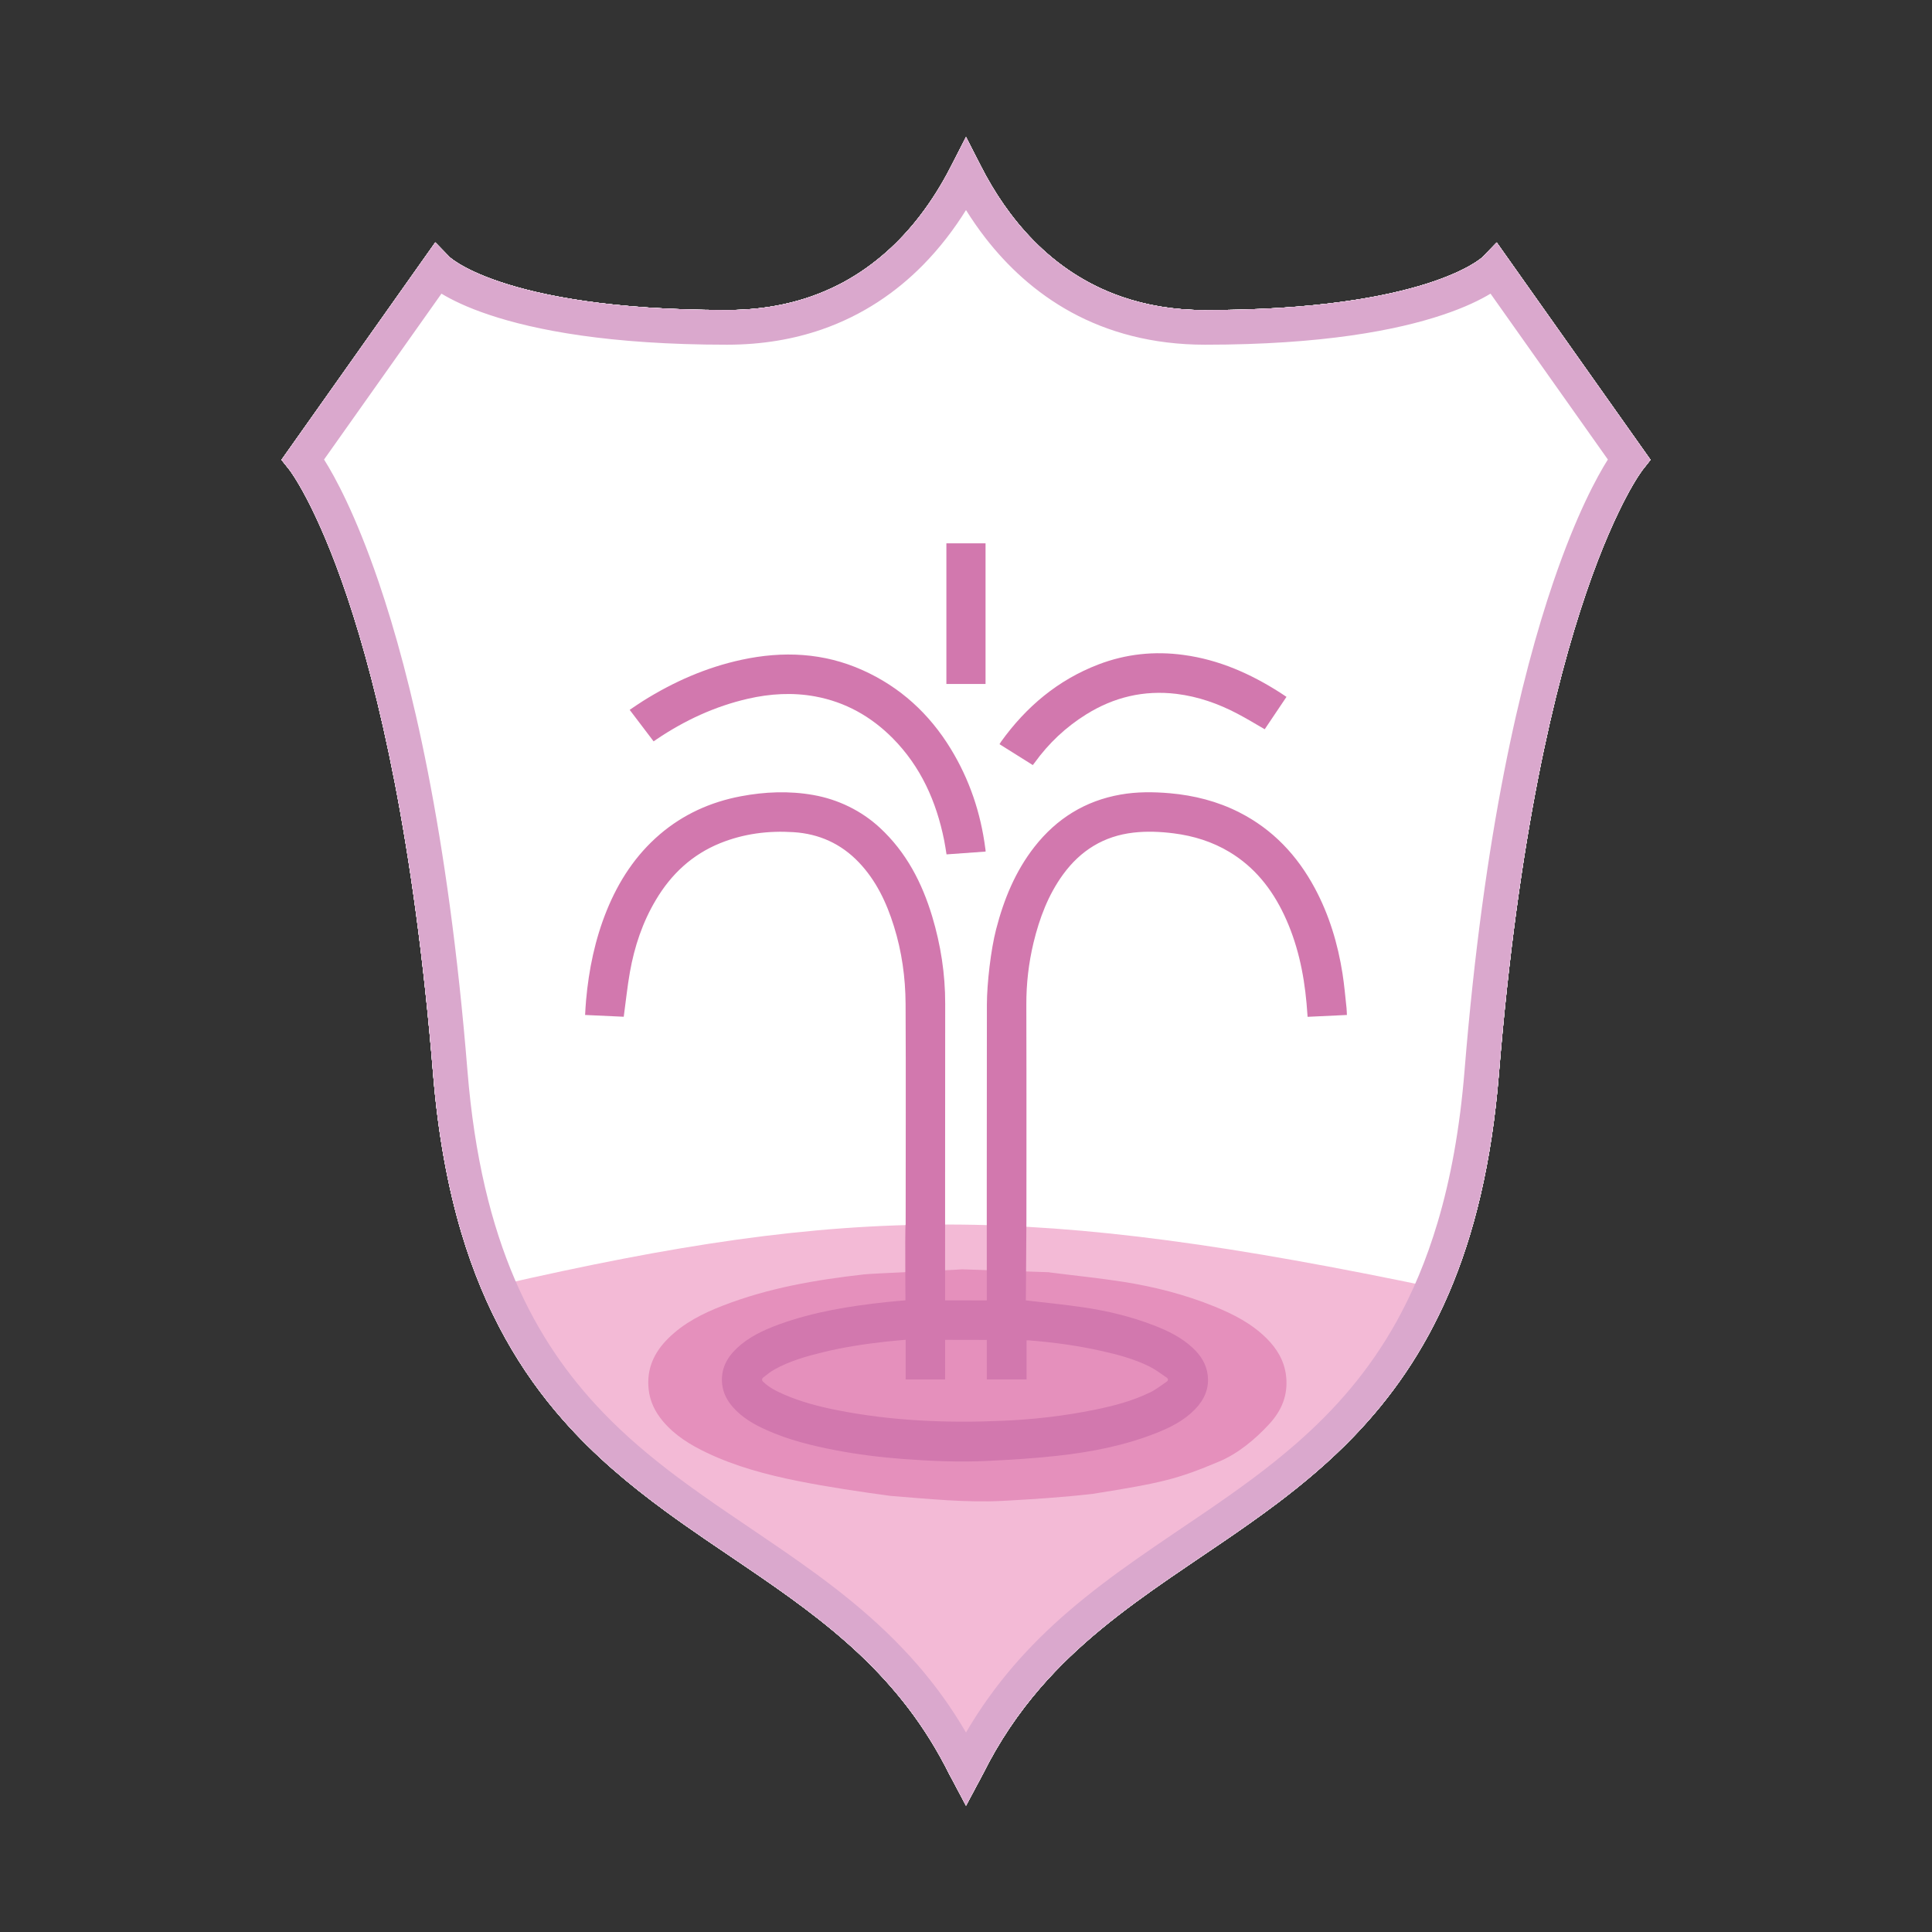 <?xml version="1.0" encoding="utf-8"?>
<!-- Generator: Adobe Illustrator 25.2.3, SVG Export Plug-In . SVG Version: 6.00 Build 0)  -->
<svg version="1.1" id="Ebene_1" xmlns="http://www.w3.org/2000/svg" xmlns:xlink="http://www.w3.org/1999/xlink" x="0px" y="0px"
	 viewBox="0 0 260 260" style="enable-background:new 0 0 260 260;" xml:space="preserve">
<rect x="0" y="0" width="260" height="260" fill="#333333" stroke="none"/>
<style type="text/css">
	.st0{fill:#FFFFFF;stroke:#1D1D1B;stroke-width:1.417;stroke-miterlimit:10;}
	.st1{fill:#80BB4D;}
	.st2{fill:#58AF31;}
	.st3{fill:#3DA435;}
	.st4{fill:#3F9D36;}
	.st5{fill:#92D2E9;}
	.st6{fill:#02ACDA;}
	.st7{fill:#58C1E1;}
	.st8{fill:#189CD8;}
	.st9{fill:#F7AF63;}
	.st10{fill:#EC8000;}
	.st11{fill:#F09327;}
	.st12{fill:#BA181F;}
	.st13{fill:#E9526C;}
	.st14{fill:#E42032;}
	.st15{fill:#BD1823;}
	.st16{fill:#36AD72;}
	.st17{fill:#8AC593;}
	.st18{fill:#228061;}
	.st19{fill:#278D6A;}
	.st20{fill:#324998;}
	.st21{fill:#25368B;}
	.st22{fill:#262D5D;}
	.st23{fill:#272D64;}
	.st24{fill:#E6BB18;}
	.st25{fill:none;stroke:#1D1D1B;stroke-width:1.417;stroke-miterlimit:10;}
	.st26{fill:#FFFFFF;}
	.st27{fill:#D0A905;}
	.st28{fill:#F9D439;}
	.st29{fill:#FFE600;}
	.st30{fill:#FAE91C;}
	.st31{fill:#F3BAD6;}
	.st32{fill:#DAA8CD;}
	.st33{fill:#E590BC;}
	.st34{fill:#D278AE;}
	.st35{fill:#9FD4D2;}
	.st36{fill:#6AC0B8;}
	.st37{fill:#4CB8AB;}
	.st38{fill:#A78FC2;}
	.st39{fill:#674896;}
	.st40{fill:#8769AA;}
	.st41{fill:#4C3088;}
</style>
<g>
	<g>
		<path class="st26" d="M222.12,61.88l-20.7-29.25l-1.92,1.98c-0.12,0.11-2.03,1.83-7.47,3.56c-5.6,1.78-14.95,3.56-29.86,3.56
			c-4.26,0-7.96-0.67-11.21-1.79c-4.86-1.68-8.72-4.38-11.81-7.51c-3.09-3.12-5.4-6.67-7.08-9.95L130,18.44l-2.07,4.04
			c-1.12,2.19-2.52,4.49-4.24,6.71c-2.59,3.33-5.9,6.45-10.11,8.75c-4.22,2.29-9.35,3.78-15.74,3.78c-15.51,0-25-1.93-30.52-3.78
			c-2.76-0.92-4.53-1.83-5.57-2.46c-0.52-0.32-0.86-0.57-1.05-0.72c-0.1-0.08-0.15-0.13-0.18-0.15l-0.01-0.01l-1.93-1.98
			L37.88,61.88l1.08,1.36c0.06,0.08,3.62,4.7,7.79,17.14c4.18,12.45,8.98,32.73,11.53,64.09c0.66,8.15,1.97,15.19,3.79,21.35
			c3.2,10.77,8.02,18.83,13.69,25.26c4.24,4.82,8.94,8.73,13.74,12.25c3.6,2.64,7.26,5.07,10.85,7.51
			c5.39,3.66,10.61,7.34,15.3,11.76c4.68,4.42,8.84,9.57,12.14,16.25l0.02,0.03l0.02,0.03l0.13,0.24L130,243l2.2-4.12l0.02-0.03
			c2.24-4.52,4.87-8.34,7.78-11.71c5.1-5.89,11.12-10.42,17.44-14.78c4.74-3.27,9.66-6.44,14.43-10.04
			c3.58-2.7,7.09-5.65,10.37-9.06c4.92-5.12,9.34-11.3,12.73-19.21c3.4-7.91,5.78-17.54,6.75-29.57
			c2.59-31.89,7.51-52.32,11.74-64.71c2.11-6.2,4.06-10.38,5.44-12.99c0.69-1.3,1.25-2.21,1.62-2.78c0.19-0.28,0.32-0.48,0.41-0.6
			c0.04-0.06,0.07-0.1,0.09-0.12l0.01-0.02L222.12,61.88z M38.96,63.24L38.96,63.24L38.96,63.24L38.96,63.24z"/>
		<path class="st26" d="M222.12,61.88l-20.7-29.25l-1.92,1.98c-0.12,0.11-2.03,1.83-7.47,3.56c-5.6,1.78-14.95,3.56-29.86,3.56
			c-4.26,0-7.96-0.67-11.21-1.79c-4.86-1.68-8.72-4.38-11.81-7.51c-3.09-3.12-5.4-6.67-7.08-9.95L130,18.44l-2.07,4.04
			c-1.12,2.19-2.52,4.49-4.24,6.71c-2.59,3.33-5.9,6.45-10.11,8.75c-4.22,2.29-9.35,3.78-15.74,3.78c-15.51,0-25-1.93-30.52-3.78
			c-2.76-0.92-4.53-1.83-5.57-2.46c-0.52-0.32-0.86-0.57-1.05-0.72c-0.1-0.08-0.15-0.13-0.18-0.15l-0.01-0.01l-1.93-1.98
			L37.88,61.88l1.08,1.36c0.06,0.08,3.62,4.7,7.79,17.14c4.18,12.45,8.98,32.73,11.53,64.09c0.66,8.15,1.97,15.19,3.79,21.35
			c3.2,10.77,8.02,18.83,13.69,25.26c4.24,4.82,8.94,8.73,13.74,12.25c3.6,2.64,7.26,5.07,10.85,7.51
			c5.39,3.66,10.61,7.34,15.3,11.76c4.68,4.42,8.84,9.57,12.14,16.25l0.02,0.03l0.02,0.03l0.13,0.24L130,243l2.2-4.12l0.02-0.03
			c2.24-4.52,4.87-8.34,7.78-11.71c5.1-5.89,11.12-10.42,17.44-14.78c4.74-3.27,9.66-6.44,14.43-10.04
			c3.58-2.7,7.09-5.65,10.37-9.06c4.92-5.12,9.34-11.3,12.73-19.21c3.4-7.91,5.78-17.54,6.75-29.57
			c2.59-31.89,7.51-52.32,11.74-64.71c2.11-6.2,4.06-10.38,5.44-12.99c0.69-1.3,1.25-2.21,1.62-2.78c0.19-0.28,0.32-0.48,0.41-0.6
			c0.04-0.06,0.07-0.1,0.09-0.12l0.01-0.02L222.12,61.88z M38.96,63.24L38.96,63.24L38.96,63.24L38.96,63.24z"/>
		<path class="st26" d="M222.12,61.88l-20.7-29.25l-1.92,1.98c-0.12,0.11-2.03,1.83-7.47,3.56c-5.6,1.78-14.95,3.56-29.86,3.56
			c-4.26,0-7.96-0.67-11.21-1.79c-4.86-1.68-8.72-4.38-11.81-7.51c-3.09-3.12-5.4-6.67-7.08-9.95L130,18.44l-2.07,4.04
			c-1.12,2.19-2.52,4.49-4.24,6.71c-2.59,3.33-5.9,6.45-10.11,8.75c-4.22,2.29-9.35,3.78-15.74,3.78c-15.51,0-25-1.93-30.52-3.78
			c-2.76-0.92-4.53-1.83-5.57-2.46c-0.52-0.32-0.86-0.57-1.05-0.72c-0.1-0.08-0.15-0.13-0.18-0.15l-0.01-0.01l-1.93-1.98
			L37.88,61.88l1.08,1.36c0.06,0.08,3.62,4.7,7.79,17.14c4.18,12.45,8.98,32.73,11.53,64.09c0.66,8.15,1.97,15.19,3.79,21.35
			c3.2,10.77,8.02,18.83,13.69,25.26c4.24,4.82,8.94,8.73,13.74,12.25c3.6,2.64,7.26,5.07,10.85,7.51
			c5.39,3.66,10.61,7.34,15.3,11.76c4.68,4.42,8.84,9.57,12.14,16.25l0.02,0.03l0.02,0.03l0.13,0.24L130,243l2.2-4.12l0.02-0.03
			c2.24-4.52,4.87-8.34,7.78-11.71c5.1-5.89,11.12-10.42,17.44-14.78c4.74-3.27,9.66-6.44,14.43-10.04
			c3.58-2.7,7.09-5.65,10.37-9.06c4.92-5.12,9.34-11.3,12.73-19.21c3.4-7.91,5.78-17.54,6.75-29.57
			c2.59-31.89,7.51-52.32,11.74-64.71c2.11-6.2,4.06-10.38,5.44-12.99c0.69-1.3,1.25-2.21,1.62-2.78c0.19-0.28,0.32-0.48,0.41-0.6
			c0.04-0.06,0.07-0.1,0.09-0.12l0.01-0.02L222.12,61.88z M38.96,63.24L38.96,63.24L38.96,63.24L38.96,63.24z"/>
		<path class="st26" d="M222.12,61.88l-20.7-29.25l-1.92,1.98c-0.12,0.11-2.03,1.83-7.47,3.56c-5.6,1.78-14.95,3.56-29.86,3.56
			c-4.26,0-7.96-0.67-11.21-1.79c-4.86-1.68-8.72-4.38-11.81-7.51c-3.09-3.12-5.4-6.67-7.08-9.95L130,18.44l-2.07,4.04
			c-1.12,2.19-2.52,4.49-4.24,6.71c-2.59,3.33-5.9,6.45-10.11,8.75c-4.22,2.29-9.35,3.78-15.74,3.78c-15.51,0-25-1.93-30.52-3.78
			c-2.76-0.92-4.53-1.83-5.57-2.46c-0.52-0.32-0.86-0.57-1.05-0.72c-0.1-0.08-0.15-0.13-0.18-0.15l-0.01-0.01l-1.93-1.98
			L37.88,61.88l1.08,1.36c0.06,0.08,3.62,4.7,7.79,17.14c4.18,12.45,8.98,32.73,11.53,64.09c0.66,8.15,1.97,15.19,3.79,21.35
			c3.2,10.77,8.02,18.83,13.69,25.26c4.24,4.82,8.94,8.73,13.74,12.25c3.6,2.64,7.26,5.07,10.85,7.51
			c5.39,3.66,10.61,7.34,15.3,11.76c4.68,4.42,8.84,9.57,12.14,16.25l0.02,0.03l0.02,0.03l0.13,0.24L130,243l2.2-4.12l0.02-0.03
			c2.24-4.52,4.87-8.34,7.78-11.71c5.1-5.89,11.12-10.42,17.44-14.78c4.74-3.27,9.66-6.44,14.43-10.04
			c3.58-2.7,7.09-5.65,10.37-9.06c4.92-5.12,9.34-11.3,12.73-19.21c3.4-7.91,5.78-17.54,6.75-29.57
			c2.59-31.89,7.51-52.32,11.74-64.71c2.11-6.2,4.06-10.38,5.44-12.99c0.69-1.3,1.25-2.21,1.62-2.78c0.19-0.28,0.32-0.48,0.41-0.6
			c0.04-0.06,0.07-0.1,0.09-0.12l0.01-0.02L222.12,61.88z M38.96,63.24L38.96,63.24L38.96,63.24L38.96,63.24z"/>
		<path class="st26" d="M222.12,61.88l-20.7-29.25l-1.92,1.98c-0.12,0.11-2.03,1.83-7.47,3.56c-5.6,1.78-14.95,3.56-29.86,3.56
			c-4.26,0-7.96-0.67-11.21-1.79c-4.86-1.68-8.72-4.38-11.81-7.51c-3.09-3.12-5.4-6.67-7.08-9.95L130,18.44l-2.07,4.04
			c-1.12,2.19-2.52,4.49-4.24,6.71c-2.59,3.33-5.9,6.45-10.11,8.75c-4.22,2.29-9.35,3.78-15.74,3.78c-15.51,0-25-1.93-30.52-3.78
			c-2.76-0.92-4.53-1.83-5.57-2.46c-0.52-0.32-0.86-0.57-1.05-0.72c-0.1-0.08-0.15-0.13-0.18-0.15l-0.01-0.01l-1.93-1.98
			L37.88,61.88l1.08,1.36c0.06,0.08,3.62,4.7,7.79,17.14c4.18,12.45,8.98,32.73,11.53,64.09c0.66,8.15,1.97,15.19,3.79,21.35
			c3.2,10.77,8.02,18.83,13.69,25.26c4.24,4.82,8.94,8.73,13.74,12.25c3.6,2.64,7.26,5.07,10.85,7.51
			c5.39,3.66,10.61,7.34,15.3,11.76c4.68,4.42,8.84,9.57,12.14,16.25l0.02,0.03l0.02,0.03l0.13,0.24L130,243l2.2-4.12l0.02-0.03
			c2.24-4.52,4.87-8.34,7.78-11.71c5.1-5.89,11.12-10.42,17.44-14.78c4.74-3.27,9.66-6.44,14.43-10.04
			c3.58-2.7,7.09-5.65,10.37-9.06c4.92-5.12,9.34-11.3,12.73-19.21c3.4-7.91,5.78-17.54,6.75-29.57
			c2.59-31.89,7.51-52.32,11.74-64.71c2.11-6.2,4.06-10.38,5.44-12.99c0.69-1.3,1.25-2.21,1.62-2.78c0.19-0.28,0.32-0.48,0.41-0.6
			c0.04-0.06,0.07-0.1,0.09-0.12l0.01-0.02L222.12,61.88z M38.96,63.24L38.96,63.24L38.96,63.24L38.96,63.24z"/>
	</g>
	<g>
		<path class="st31" d="M67.1,172.96c47.47-10.87,71.58-11.05,126.3,0.4c2.08,0.32-16.9,22.33-16.9,22.33l-30.78,21.29l-16.88,20.84
			l-16.55-21.89l-31.84-21.65C80.45,194.28,67.14,180.54,67.1,172.96z"/>
		<path class="st32" d="M222.12,61.88l-20.7-29.25l-1.92,1.98c-0.12,0.11-2.03,1.83-7.47,3.56c-5.6,1.78-14.95,3.56-29.86,3.56
			c-4.26,0-7.96-0.67-11.21-1.79c-4.86-1.68-8.72-4.38-11.81-7.51c-3.09-3.12-5.4-6.67-7.08-9.95L130,18.44l-2.07,4.04
			c-1.12,2.19-2.52,4.49-4.24,6.71c-2.59,3.33-5.9,6.45-10.11,8.75c-4.22,2.29-9.35,3.78-15.74,3.78c-15.51,0-25-1.93-30.52-3.78
			c-2.76-0.92-4.53-1.83-5.57-2.46c-0.52-0.32-0.86-0.57-1.05-0.72c-0.1-0.08-0.15-0.13-0.18-0.15l-0.01-0.01l-1.93-1.98
			L37.88,61.88l1.08,1.36c0.06,0.08,3.62,4.7,7.79,17.14c4.18,12.45,8.98,32.73,11.53,64.09c0.66,8.15,1.97,15.19,3.79,21.35
			c3.2,10.77,8.02,18.83,13.69,25.26c4.24,4.82,8.94,8.73,13.74,12.25c3.6,2.64,7.26,5.07,10.85,7.51
			c5.39,3.66,10.61,7.34,15.3,11.76c4.68,4.42,8.84,9.57,12.14,16.25l0.02,0.03l0.02,0.03l0.13,0.24L130,243l2.2-4.12l0.02-0.03
			c2.24-4.52,4.87-8.34,7.78-11.71c5.1-5.89,11.12-10.42,17.44-14.78c4.74-3.27,9.66-6.44,14.43-10.04
			c3.58-2.7,7.09-5.65,10.37-9.06c4.92-5.12,9.34-11.3,12.73-19.21c3.4-7.91,5.78-17.54,6.75-29.57
			c2.59-31.89,7.51-52.32,11.74-64.71c2.11-6.2,4.06-10.38,5.44-12.99c0.69-1.3,1.25-2.21,1.62-2.78c0.19-0.28,0.32-0.48,0.41-0.6
			c0.04-0.06,0.07-0.1,0.09-0.12l0.01-0.02L222.12,61.88z M38.96,63.24L38.96,63.24L38.96,63.24L38.96,63.24z M209.06,78.26
			c-4.38,12.83-9.36,33.64-11.97,65.84c-0.64,7.87-1.89,14.59-3.62,20.4c-1.51,5.08-3.38,9.47-5.52,13.33
			c-3.75,6.75-8.35,11.92-13.43,16.37c-3.81,3.34-7.89,6.27-12.07,9.13c-6.26,4.29-12.75,8.42-18.75,13.6
			c-5.1,4.4-9.83,9.59-13.7,16.22c-1.96-3.36-4.14-6.36-6.48-9.06c-5.52-6.37-11.9-11.14-18.32-15.56
			c-4.82-3.32-9.67-6.46-14.27-9.92c-3.45-2.6-6.76-5.38-9.82-8.57c-4.59-4.78-8.64-10.45-11.81-17.82
			c-3.17-7.38-5.45-16.48-6.39-28.11c-2.61-32.2-7.59-53.01-11.97-65.84c-3.1-9.08-5.89-14.16-7.33-16.43l15.8-22.32
			c1.36,0.82,3.43,1.85,6.43,2.85c6.12,2.05,16.11,4.02,32,4.02c4.75,0,8.98-0.75,12.72-2.04c5.61-1.94,10.09-5.08,13.6-8.63
			c2.35-2.38,4.27-4.93,5.84-7.45c0.79,1.26,1.66,2.53,2.64,3.79c2.9,3.73,6.68,7.32,11.56,9.98c4.88,2.66,10.85,4.35,17.97,4.35
			c15.89,0,25.88-1.97,31.99-4.02c3-1,5.07-2.03,6.43-2.85l15.79,22.32C214.95,64.1,212.16,69.18,209.06,78.26z"/>
		<path class="st33" d="M141.16,171.21c0.05,0.02,0.09,0.03,0.13,0.03c3.29,0.42,6.58,0.75,9.86,1.26
			c4.19,0.66,8.31,1.71,12.28,3.32c2.55,1.04,5,2.28,7.02,4.29c1.4,1.39,2.4,3.03,2.63,5.1c0.28,2.55-0.62,4.64-2.26,6.42
			c-1.9,2.07-4.23,3.99-6.72,5.04c-5.66,2.39-7.71,2.88-17,4.36c-4.03,0.47-8.09,0.73-12.15,0.95c-5,0.26-10.13-0.28-15.12-0.67
			c-3.95-0.53-8.57-1.22-12.54-2.02c-4.16-0.84-8.27-1.93-12.16-3.78c-2.21-1.05-4.29-2.31-5.93-4.26c-1.03-1.23-1.74-2.64-1.91-4.3
			c-0.3-2.78,0.77-4.98,2.62-6.82c2.11-2.1,4.68-3.38,7.36-4.42c6.15-2.39,12.55-3.48,19.03-4.21c1.12-0.13,12.04-0.57,13.18-0.68
			L141.16,171.21z"/>
		<path class="st34" d="M121.89,180.3c0,0-0.14-15.54-0.01-15.55c0-0.16,0-0.3,0-0.45c0-9.74,0.04-19.48-0.01-29.22
			c-0.02-3.53-0.51-7.05-1.57-10.43c-1-3.22-2.42-6.2-4.75-8.63c-2.39-2.49-5.33-3.81-8.75-4.03c-3.4-0.22-6.71,0.2-9.88,1.48
			c-3.77,1.53-6.59,4.16-8.65,7.63c-1.8,3.01-2.89,6.29-3.5,9.72c-0.35,1.97-0.55,3.97-0.83,6.01c-1.66-0.08-3.4-0.16-5.2-0.24
			c0.04-0.68,0.07-1.33,0.13-1.97c0.37-4.16,1.21-8.21,2.78-12.09c1.61-3.96,3.88-7.45,7.15-10.25c3.16-2.7,6.83-4.35,10.89-5.12
			c3.23-0.61,6.5-0.75,9.77-0.17c3.34,0.59,6.46,2.11,8.94,4.4c3.58,3.31,5.69,7.43,7.05,11.94c1.15,3.83,1.76,7.75,1.75,11.77
			c-0.02,16.66-0.01,33.31-0.01,49.97c0,0.18,0,0.37,0,0.57c-1.78,0-3.51,0-5.31,0V180.3c-0.96,0.09-1.85,0.16-2.75,0.26
			c-2.82,0.32-5.63,0.74-8.39,1.42c-2.25,0.55-4.47,1.18-6.5,2.31c-0.55,0.3-1.03,0.71-1.53,1.09c-0.18,0.13-0.2,0.38-0.04,0.54
			c0.79,0.78,1.76,1.27,2.76,1.71c2.34,1.03,4.81,1.67,7.31,2.16c7.36,1.45,14.8,1.74,22.28,1.41c4.11-0.18,8.21-0.65,12.24-1.47
			c2.59-0.52,5.15-1.19,7.54-2.36c0.78-0.38,1.47-0.93,2.19-1.42c0.25-0.17,0.26-0.4,0-0.57c-0.76-0.51-1.49-1.08-2.3-1.48
			c-2.08-1.03-4.31-1.62-6.57-2.12c-3.18-0.71-6.4-1.14-9.64-1.4c-0.09-0.01-0.19,0-0.33,0c0,1.74,0,3.48,0,5.25h-5.35
			c0-16.82-0.02-33.65,0.01-50.47c0.01-2.82,0.53-7.36,1.24-10.09c1.04-4.04,2.6-7.84,5.18-11.13c2.98-3.79,6.81-6.17,11.57-7.01
			c2.2-0.39,4.42-0.37,6.63-0.18c3.27,0.29,6.4,1.08,9.34,2.57c4.51,2.29,7.81,5.8,10.18,10.22c1.93,3.6,3.09,7.47,3.72,11.49
			c0.24,1.53,0.37,3.08,0.54,4.63c0.03,0.29,0.03,0.58,0.05,0.93c-1.77,0.08-3.51,0.17-5.29,0.25c-0.05-0.63-0.09-1.22-0.14-1.81
			c-0.37-4.14-1.24-8.15-3.03-11.93c-1.66-3.5-3.98-6.42-7.34-8.44c-2.31-1.39-4.83-2.17-7.49-2.51c-1.81-0.23-3.62-0.31-5.44-0.1
			c-3.99,0.46-7.11,2.4-9.46,5.62c-2.01,2.76-3.18,5.89-3.98,9.18c-0.66,2.75-0.98,5.53-0.97,8.36c0.03,9.67,0.01,29.01,0.01,29.01
			l-0.11,16.11L121.89,180.3z M138.21,175.01c0.04,0.01,0.07,0.02,0.1,0.02c2.5,0.3,5.02,0.54,7.51,0.91
			c3.19,0.47,6.33,1.22,9.35,2.38c1.94,0.74,3.81,1.64,5.35,3.08c1.07,1,1.83,2.17,2.01,3.66c0.22,1.83-0.48,3.33-1.72,4.61
			c-1.45,1.49-3.26,2.41-5.15,3.16c-4.31,1.71-8.83,2.59-13.42,3.09c-3.07,0.34-6.16,0.53-9.25,0.68
			c-3.81,0.19-7.61,0.03-11.41-0.25c-3.07-0.23-6.13-0.61-9.16-1.19c-3.17-0.61-6.3-1.38-9.26-2.71c-1.68-0.75-3.27-1.66-4.51-3.06
			c-0.78-0.88-1.32-1.89-1.46-3.08c-0.23-1.99,0.59-3.57,1.99-4.89c1.61-1.51,3.57-2.42,5.61-3.17c4.68-1.71,9.56-2.49,14.49-3.02
			c0.85-0.09,1.71-0.16,2.58-0.24L138.21,175.01z"/>
		<path class="st34" d="M132.64,114.6c-1.77,0.13-3.5,0.25-5.26,0.38c-0.11-0.65-0.19-1.28-0.32-1.9
			c-1.05-5.23-3.15-9.93-6.95-13.76c-2.9-2.91-6.35-4.85-10.43-5.6c-3.02-0.55-6.03-0.37-9.01,0.31c-4.45,1.02-8.52,2.91-12.29,5.45
			c-0.13,0.09-0.26,0.18-0.42,0.29c-1.07-1.41-2.13-2.81-3.22-4.24c0.61-0.41,1.18-0.81,1.77-1.18c4.12-2.59,8.52-4.53,13.29-5.56
			c5.57-1.2,11.03-0.96,16.29,1.4c5.06,2.27,8.97,5.86,11.85,10.57c2.53,4.14,4.04,8.63,4.66,13.43
			C132.63,114.3,132.63,114.42,132.64,114.6z"/>
		<path class="st34" d="M138.99,102.96c-1.5-0.94-2.97-1.86-4.48-2.81c0.08-0.13,0.14-0.24,0.21-0.34c3.38-4.7,7.65-8.3,13.1-10.39
			c3.71-1.42,7.54-1.82,11.47-1.28c4.75,0.64,9.01,2.53,13.01,5.09c0.27,0.17,0.53,0.35,0.83,0.55c-0.99,1.47-1.97,2.93-2.93,4.36
			c-1.23-0.71-2.41-1.43-3.63-2.07c-2.59-1.37-5.32-2.33-8.24-2.69c-4.39-0.53-8.44,0.44-12.17,2.77c-2.74,1.71-5.04,3.88-6.93,6.5
			C139.17,102.74,139.09,102.83,138.99,102.96z"/>
		<path class="st34" d="M127.36,92.05c0-6.31,0-12.6,0-18.93c1.75,0,3.5,0,5.27,0c0,6.3,0,12.6,0,18.93
			C130.89,92.05,129.15,92.05,127.36,92.05z"/>
	</g>
</g>
</svg>
